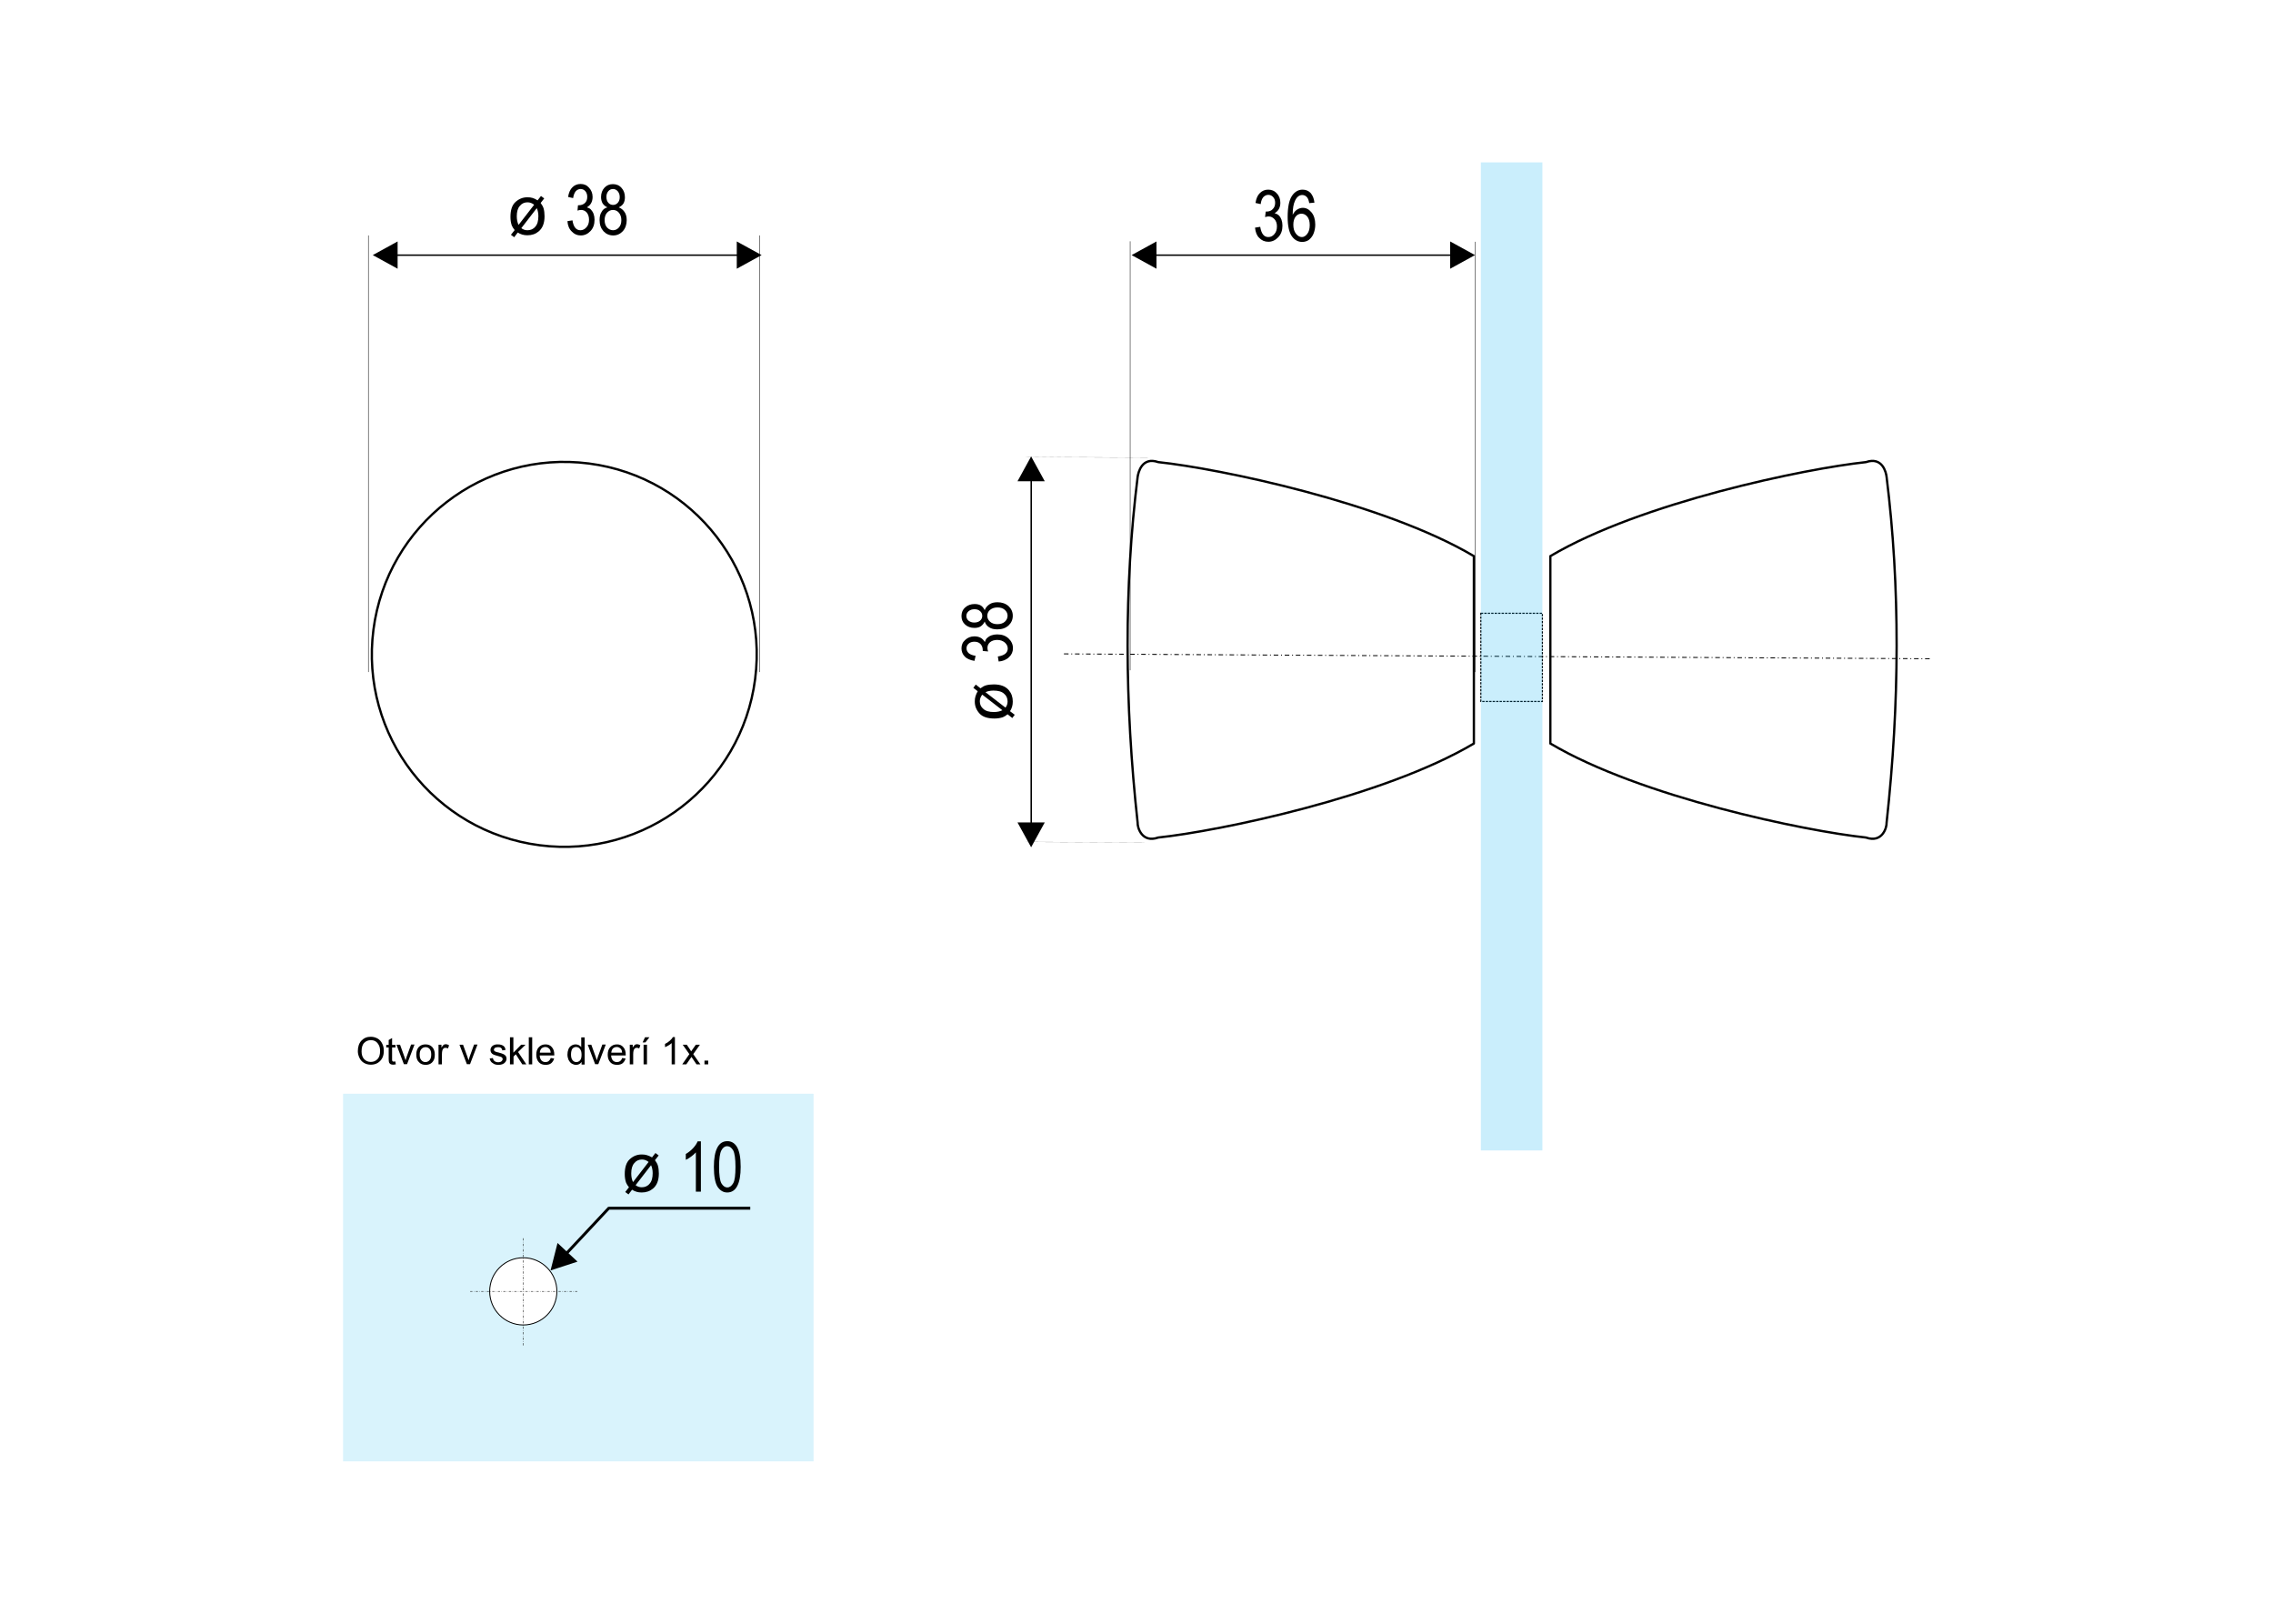 <svg xmlns="http://www.w3.org/2000/svg" xmlns:xlink="http://www.w3.org/1999/xlink" id="Layer_1" x="0px" y="0px" viewBox="0 0 1400 1000" style="enable-background:new 0 0 1400 1000;" xml:space="preserve"><style type="text/css">	.st0{fill:#FFFFFF;}	.st1{opacity:0.15;fill-rule:evenodd;clip-rule:evenodd;fill:#00AEEF;}	.st2{fill:none;stroke:#000000;stroke-width:1.417;stroke-miterlimit:22.926;}	.st3{fill:none;stroke:#000000;stroke-width:0.567;stroke-miterlimit:22.926;stroke-dasharray:2.83,1.7,0.57,1.7;}	.st4{fill:none;stroke:#000000;stroke-width:0.283;stroke-miterlimit:22.926;}	.st5{fill:none;stroke:#000000;stroke-width:1.417;stroke-linecap:round;stroke-linejoin:round;stroke-miterlimit:22.926;}	.st6{fill:none;stroke:#000000;stroke-width:5.640000e-02;stroke-miterlimit:22.926;}	.st7{fill-rule:evenodd;clip-rule:evenodd;fill:#FFFFFF;}	.st8{fill:none;stroke:#000000;stroke-width:0.567;stroke-miterlimit:22.926;}	.st9{fill:none;stroke:#000000;stroke-width:0.283;stroke-miterlimit:22.926;stroke-dasharray:1.42,0.85,0.28,0.85;}	.st10{fill:none;stroke:#000000;stroke-width:0.709;stroke-miterlimit:22.926;stroke-dasharray:1.42,0.71;}	.st11{opacity:0.21;fill-rule:evenodd;clip-rule:evenodd;fill:#00AEEF;}</style><rect class="st0" width="1400" height="1000"></rect><g>	<rect x="211.3" y="673.6" class="st1" width="289.8" height="226.4"></rect>	<path d="M773,140.2l3.2-0.5c0.7,4.2,2.3,6.3,5,6.3c1.5,0,2.7-0.6,3.7-1.8c1.1-1.2,1.6-2.8,1.6-4.8c0-1.8-0.5-3.3-1.5-4.4  c-1-1.1-2.2-1.7-3.6-1.7c-0.6,0-1.4,0.1-2.2,0.4l0.4-3.4l0.5,0c1.6,0,2.9-0.5,3.8-1.5c1-1,1.5-2.2,1.5-3.9c0-1.5-0.4-2.6-1.2-3.5  c-0.8-0.9-1.8-1.4-3-1.4c-1.2,0-2.2,0.5-3.1,1.4c-0.8,1-1.4,2.4-1.6,4.3l-3.2-0.7c0.4-2.7,1.3-4.8,2.7-6.1c1.4-1.4,3.1-2.1,5.1-2.1  c2.1,0,3.9,0.7,5.3,2.3c1.5,1.5,2.2,3.5,2.2,5.8c0,1.5-0.3,2.7-0.9,3.8c-0.6,1.1-1.5,1.9-2.6,2.6c1,0.3,1.9,0.7,2.6,1.4  c0.7,0.7,1.2,1.5,1.6,2.6c0.4,1.1,0.6,2.3,0.6,3.7c0,2.9-0.8,5.2-2.6,7.1c-1.7,1.8-3.7,2.8-6.1,2.8c-2.2,0-4.1-0.8-5.6-2.4  C774.1,145.1,773.3,143,773,140.2z M809.6,124.8l-3.2,0.3c-0.3-1.6-0.7-2.8-1.3-3.5c-0.8-1-1.8-1.5-3-1.5c-1.8,0-3.3,1.1-4.4,3.4  c-1,2-1.5,4.9-1.5,8.8c0.7-1.4,1.6-2.5,2.7-3.2c1.1-0.7,2.3-1.1,3.5-1.1c2.1,0,3.8,0.9,5.4,2.8c1.5,1.8,2.3,4.4,2.3,7.5  c0,2.1-0.4,4-1.1,5.7c-0.7,1.7-1.8,2.9-2.9,3.8c-1.2,0.8-2.6,1.2-4,1.2c-2.6,0-4.8-1.2-6.4-3.5c-1.7-2.4-2.6-6.3-2.6-11.8  c0-6.1,0.9-10.4,2.6-13c1.7-2.6,4-3.9,6.6-3.9c2,0,3.6,0.7,4.9,2C808.5,120.3,809.3,122.2,809.6,124.8z M796.6,138.4  c0,2.3,0.5,4.1,1.6,5.5c1.1,1.4,2.3,2.1,3.7,2.1c1.2,0,2.3-0.7,3.3-2c1-1.3,1.5-3.1,1.5-5.4c0-2.2-0.5-4-1.5-5.2  c-1-1.2-2.2-1.8-3.6-1.8c-1.4,0-2.6,0.6-3.6,1.8C797.1,134.6,796.6,136.3,796.6,138.4z"></path>			<ellipse transform="matrix(0.128 -0.992 0.992 0.128 -96.908 696.216)" class="st2" cx="347.6" cy="403.2" rx="118.5" ry="118.5"></ellipse>	<path d="M331.1,123.4l2.1-2.7l2,1.5L333,125c0.9,1.2,1.5,2.3,1.8,3.3c0.4,1.4,0.6,3.1,0.6,4.9c0,4.2-1.2,7.3-3.6,9.3  c-1.9,1.6-4.2,2.4-7,2.4c-2.3,0-4.2-0.6-5.9-1.7l-2.2,2.9l-2-1.5l2.3-2.9c-0.8-1-1.4-1.9-1.8-2.9c-0.5-1.5-0.8-3.2-0.8-5.2  c0-4.2,1-7.3,3.1-9.2c2.1-1.9,4.5-2.9,7.3-2.9c1.2,0,2.3,0.1,3.2,0.4C329,122.2,330.1,122.7,331.1,123.4z M329,126.1  c-1.3-1-2.6-1.5-4.1-1.5c-1.9,0-3.5,0.7-4.7,2.2c-1.3,1.4-1.9,3.6-1.9,6.4c0,2.1,0.4,3.9,1.1,5.3L329,126.1z M330.6,128.2  l-9.5,12.3c1.1,0.9,2.4,1.3,3.8,1.3c1.9,0,3.6-0.7,4.8-2.2c1.3-1.4,1.9-3.6,1.9-6.5c0-1.1-0.1-2-0.3-2.8  C331.2,129.8,331,129,330.6,128.2z"></path>	<path d="M349.5,136.2l3.1-0.5c0.6,4.1,2.3,6.1,4.9,6.1c1.4,0,2.6-0.6,3.7-1.8s1.6-2.8,1.6-4.7c0-1.8-0.5-3.3-1.4-4.4  c-1-1.1-2.1-1.6-3.5-1.6c-0.6,0-1.3,0.1-2.2,0.4l0.3-3.3l0.5,0c1.6,0,2.8-0.5,3.8-1.4c1-1,1.4-2.2,1.4-3.8c0-1.4-0.4-2.6-1.2-3.5  c-0.8-0.9-1.8-1.3-2.9-1.3s-2.2,0.5-3,1.4c-0.8,1-1.3,2.3-1.6,4.2l-3.1-0.7c0.4-2.6,1.3-4.7,2.7-6c1.3-1.3,3-2,5-2  c2.1,0,3.8,0.7,5.2,2.3c1.4,1.5,2.2,3.4,2.2,5.7c0,1.4-0.3,2.7-0.9,3.8c-0.6,1.1-1.5,1.9-2.6,2.6c1,0.3,1.9,0.7,2.5,1.4  s1.2,1.5,1.6,2.6c0.4,1.1,0.6,2.3,0.6,3.6c0,2.9-0.8,5.2-2.5,7c-1.7,1.8-3.7,2.7-6,2.7c-2.2,0-4-0.8-5.5-2.4  C350.5,141,349.7,138.9,349.5,136.2z M374.1,127.7c-1.3-0.6-2.2-1.4-2.9-2.4c-0.6-1-1-2.4-1-3.9c0-2.3,0.7-4.3,2.1-5.8  s3.1-2.2,5.2-2.2c2.1,0,3.9,0.7,5.3,2.3c1.4,1.5,2.1,3.5,2.1,5.8c0,1.5-0.3,2.8-0.9,3.8c-0.6,1-1.6,1.8-2.9,2.4  c1.6,0.6,2.7,1.6,3.6,2.9c0.9,1.3,1.3,3,1.3,5c0,2.7-0.8,5-2.4,6.8c-1.6,1.7-3.6,2.6-5.9,2.6c-2.4,0-4.4-0.9-6-2.6  c-1.6-1.8-2.4-4-2.4-6.9c0-2.1,0.4-3.8,1.3-5.1C371.3,129,372.6,128.1,374.1,127.7z M372.4,135.5c0,1.9,0.5,3.5,1.5,4.6  c1,1.1,2.3,1.7,3.7,1.7s2.6-0.6,3.6-1.7c1-1.1,1.5-2.6,1.5-4.5s-0.5-3.4-1.5-4.6c-1-1.2-2.3-1.7-3.7-1.7c-1.4,0-2.6,0.6-3.6,1.7  S372.4,133.7,372.4,135.5z M373.5,121.2c0,1.6,0.4,2.8,1.2,3.7c0.8,0.9,1.8,1.3,2.9,1.3c1.1,0,2.1-0.4,2.9-1.3  c0.8-0.9,1.2-2,1.2-3.5s-0.4-2.6-1.2-3.6c-0.8-0.9-1.8-1.4-2.9-1.4c-1.1,0-2.1,0.4-2.9,1.3C373.9,118.7,373.5,119.8,373.5,121.2z"></path>	<line class="st3" x1="655.3" y1="402.7" x2="1188.7" y2="405.7"></line>	<path d="M893.2,148.7l15.3,8.4l-15.3,8.4V148.7z M894.5,157.6H711v-0.9h183.5V157.6z M712.3,148.7v16.8l-15.3-8.4L712.3,148.7z"></path>	<line class="st4" x1="226.9" y1="413.9" x2="226.9" y2="145"></line>	<line class="st4" x1="696.1" y1="412.8" x2="696.1" y2="148.6"></line>	<path d="M453.8,148.7l15.3,8.4l-15.3,8.4V148.7z M455.2,157.6H243.6v-0.9h211.6V157.6z M244.9,148.7v16.8l-15.3-8.4L244.9,148.7z"></path>	<line class="st4" x1="468" y1="413.9" x2="468" y2="145"></line>	<line class="st4" x1="908.5" y1="413.9" x2="908.5" y2="148.9"></line>	<path d="M626.7,296.4l8.4-15.3l8.4,15.3H626.7z M635.6,295.1v212.8h-0.9V295.1H635.6z M626.7,506.5h16.8l-8.4,15.3L626.7,506.5z"></path>	<path class="st5" d="M713.4,284.6c37.1,3.9,138.8,24.9,194.4,57.9v45v12.7v57.7c-55.6,33-157.3,54-194.4,57.9  c-10.1,3.6-12.9-6.3-12.7-9.1c-8.1-74-8.4-145.3,0-213C701.1,290.9,703.4,281.1,713.4,284.6z"></path>	<polyline class="st6" points="631.8,281.4 656.1,281.6 706.9,281.8  "></polyline>	<line class="st6" x1="631.8" y1="518.5" x2="704.9" y2="518.8"></line>	<path d="M602.2,425.7l-2.7-2.1l1.5-2l2.9,2.3c1.2-0.9,2.3-1.5,3.3-1.8c1.4-0.4,3.1-0.6,4.9-0.6c4.2,0,7.3,1.2,9.3,3.6  c1.6,1.9,2.4,4.2,2.4,7c0,2.3-0.6,4.2-1.7,5.9l2.9,2.2l-1.5,2l-2.9-2.3c-1,0.8-1.9,1.4-2.9,1.8c-1.5,0.5-3.2,0.8-5.2,0.8  c-4.2,0-7.3-1-9.2-3.1c-1.9-2.1-2.9-4.5-2.9-7.3c0-1.2,0.1-2.3,0.4-3.2C601.1,427.8,601.6,426.8,602.2,425.7z M605,427.8  c-1,1.3-1.5,2.6-1.5,4.1c0,1.9,0.7,3.5,2.2,4.7c1.4,1.3,3.6,1.9,6.4,1.9c2.1,0,3.9-0.4,5.3-1.1L605,427.8z M607,426.3l12.3,9.5  c0.9-1.1,1.3-2.4,1.3-3.8c0-1.9-0.7-3.6-2.2-4.8c-1.4-1.3-3.6-1.9-6.5-1.9c-1.1,0-2,0.1-2.8,0.3C608.7,425.6,607.9,425.9,607,426.3  z"></path>	<path d="M606.5,382.8c-0.6,1.3-1.4,2.2-2.4,2.9s-2.4,1-3.9,1c-2.3,0-4.3-0.7-5.8-2.1c-1.5-1.4-2.2-3.1-2.2-5.2  c0-2.1,0.7-3.9,2.3-5.3c1.5-1.4,3.5-2.1,5.8-2.1c1.5,0,2.8,0.3,3.8,0.9c1,0.6,1.8,1.6,2.4,2.9c0.6-1.6,1.6-2.7,2.9-3.6  c1.3-0.9,3-1.3,5-1.3c2.7,0,5,0.8,6.8,2.4c1.7,1.6,2.6,3.6,2.6,5.9c0,2.4-0.9,4.4-2.6,6c-1.8,1.6-4,2.4-6.9,2.4  c-2.1,0-3.8-0.4-5.1-1.3C607.9,385.5,607,384.3,606.5,382.8z M615.1,407.4l-0.5-3.1c4.1-0.6,6.1-2.3,6.1-4.9c0-1.4-0.6-2.6-1.8-3.7  c-1.2-1-2.8-1.6-4.7-1.6c-1.8,0-3.3,0.5-4.4,1.4c-1.1,1-1.6,2.1-1.6,3.5c0,0.6,0.1,1.3,0.4,2.2l-3.3-0.3l0-0.5  c0-1.6-0.5-2.8-1.4-3.8c-1-1-2.2-1.4-3.8-1.4c-1.4,0-2.6,0.4-3.5,1.2c-0.9,0.8-1.3,1.8-1.3,2.9s0.5,2.2,1.4,3  c1,0.8,2.3,1.3,4.2,1.6l-0.7,3.1c-2.6-0.4-4.7-1.3-6-2.7c-1.3-1.3-2-3-2-5c0-2.1,0.7-3.8,2.3-5.2c1.5-1.4,3.4-2.2,5.7-2.2  c1.4,0,2.7,0.3,3.8,0.9c1.1,0.6,1.9,1.5,2.6,2.6c0.3-1,0.7-1.9,1.4-2.5s1.5-1.2,2.6-1.6c1.1-0.4,2.3-0.6,3.6-0.6  c2.9,0,5.2,0.8,7,2.5c1.8,1.7,2.7,3.7,2.7,6c0,2.2-0.8,4-2.4,5.5C619.9,406.3,617.7,407.2,615.1,407.4z M600,383.4  c1.6,0,2.8-0.4,3.7-1.2c0.9-0.8,1.3-1.8,1.3-2.9c0-1.1-0.4-2.1-1.3-2.9c-0.9-0.8-2-1.2-3.5-1.2s-2.6,0.4-3.6,1.2  c-0.9,0.8-1.4,1.8-1.4,2.9c0,1.1,0.4,2.1,1.3,2.9C597.5,383,598.7,383.4,600,383.4z M614.3,384.4c1.9,0,3.5-0.5,4.6-1.5  c1.1-1,1.7-2.3,1.7-3.7s-0.6-2.6-1.7-3.6c-1.1-1-2.6-1.5-4.5-1.5s-3.4,0.5-4.6,1.5c-1.2,1-1.7,2.3-1.7,3.7c0,1.4,0.6,2.6,1.7,3.6  S612.5,384.4,614.3,384.4z"></path>	<path class="st5" d="M1149.3,284.6c-37.1,3.9-138.8,24.9-194.4,57.9v45v12.7v57.7c55.6,33,157.3,54,194.4,57.9  c10.1,3.6,12.9-6.3,12.7-9.1c8.1-74,8.4-145.3,0-213C1161.7,290.9,1159.4,281.1,1149.3,284.6z"></path>	<path class="st7" d="M322.3,774.6c11.4,0,20.7,9.3,20.7,20.7s-9.3,20.7-20.7,20.7c-11.4,0-20.7-9.3-20.7-20.7  S310.9,774.6,322.3,774.6z"></path>	<path class="st8" d="M322.3,774.6c11.4,0,20.7,9.3,20.7,20.7s-9.3,20.7-20.7,20.7c-11.4,0-20.7-9.3-20.7-20.7  S310.9,774.6,322.3,774.6z"></path>	<line class="st9" x1="322.3" y1="828.6" x2="322.3" y2="762"></line>	<line class="st9" x1="355.6" y1="795.3" x2="289" y2="795.3"></line>	<path d="M401.6,712.8l2.1-2.7l2,1.5l-2.3,2.9c0.9,1.2,1.5,2.3,1.8,3.3c0.4,1.4,0.6,3.1,0.6,4.9c0,4.2-1.2,7.3-3.6,9.3  c-1.9,1.6-4.2,2.4-7,2.4c-2.3,0-4.2-0.6-5.9-1.7l-2.2,2.9l-2-1.5l2.3-2.9c-0.8-1-1.4-1.9-1.8-2.9c-0.5-1.5-0.8-3.2-0.8-5.2  c0-4.2,1-7.3,3.1-9.2c2.1-1.9,4.5-2.9,7.3-2.9c1.2,0,2.3,0.1,3.2,0.4C399.5,711.7,400.5,712.2,401.6,712.8z M399.5,715.6  c-1.3-1-2.6-1.5-4.1-1.5c-1.9,0-3.5,0.7-4.7,2.2c-1.3,1.4-1.9,3.6-1.9,6.4c0,2.1,0.4,3.9,1.1,5.3L399.5,715.6z M401,717.6  l-9.5,12.3c1.1,0.9,2.4,1.3,3.8,1.3c1.9,0,3.6-0.7,4.8-2.2c1.3-1.4,1.9-3.6,1.9-6.5c0-1.1-0.1-2-0.3-2.8  C401.7,719.3,401.4,718.5,401,717.6z"></path>	<path d="M431.7,733.9h-3.1v-24.2c-0.7,0.8-1.7,1.7-2.9,2.6c-1.2,0.9-2.3,1.5-3.3,2v-3.6c1.7-1,3.2-2.2,4.5-3.6  c1.3-1.4,2.3-2.9,2.8-4.2h2V733.9z M439.7,718.6c0-5.2,0.7-9.1,2.1-11.8c1.4-2.7,3.5-4,6.2-4c2.4,0,4.3,1.1,5.7,3.2  c1.7,2.6,2.5,6.8,2.5,12.6c0,5.2-0.7,9.1-2.1,11.8c-1.4,2.7-3.5,4-6.2,4c-2.4,0-4.4-1.2-6-3.6C440.5,728.5,439.7,724.4,439.7,718.6  z M442.9,718.6c0,5.1,0.5,8.4,1.4,10.1c1,1.7,2.2,2.6,3.7,2.6c1.4,0,2.6-0.9,3.6-2.6c1-1.7,1.4-5.1,1.4-10.1s-0.5-8.4-1.4-10.1  c-1-1.7-2.2-2.6-3.8-2.6c-1.4,0-2.6,0.9-3.5,2.6C443.4,710.2,442.9,713.6,442.9,718.6z"></path>	<path d="M462.1,745h-87.2v-1.8h87.2V745z M374.2,743.5l0.3-0.3h0.4L374.2,743.5z M375.5,744.8l-26.2,28l-1.3-1.2l26.2-28l0.7-0.3  L375.5,744.8z M343.4,765.5l12.3,11.5l-16.6,5.4L343.4,765.5z"></path>	<path d="M220.4,647.4c0-2.7,0.7-4.9,2.2-6.5c1.5-1.6,3.4-2.4,5.8-2.4c1.5,0,2.9,0.4,4.2,1.1c1.2,0.7,2.2,1.8,2.8,3.1  c0.7,1.3,1,2.8,1,4.5c0,1.7-0.3,3.2-1,4.5c-0.7,1.3-1.7,2.3-2.9,3c-1.3,0.7-2.6,1-4.1,1c-1.6,0-3-0.4-4.2-1.1  c-1.2-0.7-2.2-1.8-2.8-3.1S220.4,648.9,220.4,647.4z M222.7,647.5c0,2,0.5,3.6,1.6,4.8c1.1,1.1,2.4,1.7,4.1,1.7  c1.7,0,3-0.6,4.1-1.7s1.6-2.8,1.6-5c0-1.4-0.2-2.5-0.7-3.5c-0.5-1-1.1-1.8-2-2.4s-1.9-0.8-3-0.8c-1.6,0-2.9,0.5-4,1.6  C223.3,643.2,222.7,645,222.7,647.5z M243.5,653.7l0.3,1.8c-0.6,0.1-1.1,0.2-1.5,0.2c-0.7,0-1.3-0.1-1.7-0.3  c-0.4-0.2-0.7-0.6-0.9-0.9c-0.2-0.4-0.3-1.2-0.3-2.4v-7h-1.5v-1.6h1.5v-3l2.1-1.2v4.2h2.1v1.6h-2.1v7.1c0,0.6,0,1,0.1,1.1  c0.1,0.2,0.2,0.3,0.3,0.4c0.2,0.1,0.4,0.1,0.7,0.1C242.8,653.8,243.1,653.8,243.5,653.7z M248.8,655.5l-4.6-12.1h2.2l2.6,7.2  c0.3,0.8,0.5,1.6,0.8,2.4c0.2-0.6,0.4-1.4,0.7-2.3l2.7-7.4h2.1l-4.6,12.1H248.8z M256.4,649.5c0-2.2,0.6-3.9,1.9-5  c1-0.9,2.3-1.3,3.8-1.3c1.7,0,3,0.5,4.1,1.6c1,1.1,1.6,2.6,1.6,4.5c0,1.6-0.2,2.8-0.7,3.7c-0.5,0.9-1.1,1.6-2,2.1  c-0.9,0.5-1.9,0.7-2.9,0.7c-1.7,0-3.1-0.5-4.1-1.6C256.9,653.1,256.4,651.5,256.4,649.5z M258.5,649.5c0,1.5,0.3,2.7,1,3.4  c0.7,0.8,1.5,1.2,2.5,1.2c1,0,1.9-0.4,2.6-1.2c0.7-0.8,1-1.9,1-3.5c0-1.5-0.3-2.6-1-3.4c-0.7-0.8-1.5-1.1-2.5-1.1  c-1,0-1.9,0.4-2.5,1.1C258.8,646.8,258.5,647.9,258.5,649.5z M270.1,655.5v-12.1h1.8v1.8c0.5-0.8,0.9-1.4,1.3-1.7  c0.4-0.3,0.8-0.4,1.3-0.4c0.7,0,1.4,0.2,2.1,0.7l-0.7,1.9c-0.5-0.3-1-0.4-1.5-0.4c-0.4,0-0.9,0.1-1.2,0.4c-0.3,0.3-0.6,0.7-0.7,1.1  c-0.2,0.7-0.3,1.5-0.3,2.4v6.3H270.1z M287.6,655.5l-4.6-12.1h2.2l2.6,7.2c0.3,0.8,0.5,1.6,0.8,2.4c0.2-0.6,0.4-1.4,0.7-2.3  l2.7-7.4h2.1l-4.6,12.1H287.6z M301.6,651.9l2-0.3c0.1,0.8,0.4,1.4,1,1.9c0.5,0.4,1.3,0.7,2.2,0.7s1.6-0.2,2.1-0.6  c0.4-0.4,0.7-0.8,0.7-1.4c0-0.4-0.2-0.8-0.6-1.1c-0.3-0.2-1-0.4-2.1-0.7c-1.5-0.4-2.5-0.7-3.1-1c-0.6-0.3-1-0.7-1.3-1.2  c-0.3-0.5-0.4-1-0.4-1.6c0-0.5,0.1-1,0.4-1.5c0.3-0.5,0.6-0.8,1-1.1c0.3-0.2,0.7-0.4,1.3-0.6c0.6-0.2,1.1-0.2,1.8-0.2  c0.9,0,1.8,0.1,2.5,0.4c0.7,0.3,1.2,0.6,1.6,1.1c0.3,0.5,0.6,1.1,0.7,1.9l-2,0.3c-0.1-0.6-0.3-1.1-0.8-1.5c-0.4-0.4-1-0.5-1.8-0.5  c-0.9,0-1.6,0.2-2,0.5s-0.6,0.7-0.6,1.1c0,0.3,0.1,0.5,0.3,0.7c0.2,0.2,0.4,0.4,0.8,0.5c0.2,0.1,0.8,0.3,1.8,0.5  c1.4,0.4,2.4,0.7,3,1c0.6,0.3,1,0.6,1.4,1.1c0.3,0.5,0.5,1,0.5,1.7c0,0.7-0.2,1.3-0.6,1.9c-0.4,0.6-1,1.1-1.7,1.4  c-0.7,0.3-1.6,0.5-2.5,0.5c-1.6,0-2.8-0.3-3.6-1C302.4,654.2,301.9,653.2,301.6,651.9z M314.1,655.5v-16.7h2.1v9.5l4.8-4.9h2.7  l-4.6,4.5l5.1,7.6h-2.5l-4-6.2l-1.4,1.4v4.8H314.1z M325.7,655.5v-16.7h2.1v16.7H325.7z M339.2,651.6l2.1,0.3  c-0.3,1.2-1,2.2-1.8,2.9c-0.9,0.7-2.1,1-3.4,1c-1.8,0-3.2-0.5-4.2-1.6c-1-1.1-1.6-2.6-1.6-4.6c0-2,0.5-3.6,1.6-4.7  c1-1.1,2.4-1.7,4.1-1.7c1.6,0,2.9,0.5,3.9,1.7c1,1.1,1.5,2.6,1.5,4.6c0,0.1,0,0.3,0,0.5h-9c0.1,1.3,0.4,2.3,1.1,3.1  c0.7,0.7,1.5,1,2.5,1c0.7,0,1.4-0.2,1.9-0.6S338.9,652.5,339.2,651.6z M332.5,648.3h6.7c-0.1-1-0.3-1.8-0.8-2.3  c-0.7-0.8-1.5-1.2-2.5-1.2c-0.9,0-1.7,0.3-2.4,0.9C332.9,646.4,332.5,647.3,332.5,648.3z M358.2,655.5V654  c-0.8,1.2-1.9,1.8-3.4,1.8c-1,0-1.8-0.3-2.7-0.8c-0.8-0.5-1.4-1.3-1.9-2.2c-0.4-1-0.7-2.1-0.7-3.3c0-1.2,0.2-2.3,0.6-3.3  c0.4-1,1-1.7,1.8-2.2c0.8-0.5,1.7-0.8,2.7-0.8c0.7,0,1.4,0.2,2,0.5c0.6,0.3,1,0.7,1.4,1.2v-6h2.1v16.7H358.2z M351.7,649.5  c0,1.5,0.3,2.7,1,3.5s1.4,1.1,2.3,1.1c0.9,0,1.7-0.4,2.3-1.1c0.6-0.7,0.9-1.8,0.9-3.4c0-1.6-0.3-2.8-1-3.6  c-0.6-0.8-1.4-1.2-2.4-1.2s-1.7,0.4-2.3,1.1C352,646.7,351.7,647.9,351.7,649.5z M366.6,655.5l-4.6-12.1h2.2l2.6,7.2  c0.3,0.8,0.5,1.6,0.8,2.4c0.2-0.6,0.4-1.4,0.7-2.3l2.7-7.4h2.1l-4.6,12.1H366.6z M383.2,651.6l2.1,0.3c-0.3,1.2-1,2.2-1.8,2.9  c-0.9,0.7-2.1,1-3.4,1c-1.8,0-3.2-0.5-4.2-1.6c-1-1.1-1.6-2.6-1.6-4.6c0-2,0.5-3.6,1.6-4.7c1-1.1,2.4-1.7,4.1-1.7  c1.6,0,2.9,0.5,3.9,1.7c1,1.1,1.5,2.6,1.5,4.6c0,0.1,0,0.3,0,0.5h-9c0.1,1.3,0.4,2.3,1.1,3.1c0.7,0.7,1.5,1,2.5,1  c0.7,0,1.4-0.2,1.9-0.6C382.5,653.1,382.9,652.5,383.2,651.6z M376.5,648.3h6.7c-0.1-1-0.3-1.8-0.8-2.3c-0.7-0.8-1.5-1.2-2.5-1.2  c-0.9,0-1.7,0.3-2.4,0.9C376.9,646.4,376.6,647.3,376.5,648.3z M387.9,655.5v-12.1h1.8v1.8c0.5-0.8,0.9-1.4,1.3-1.7  c0.4-0.3,0.8-0.4,1.3-0.4c0.7,0,1.4,0.2,2.1,0.7l-0.7,1.9c-0.5-0.3-1-0.4-1.5-0.4c-0.4,0-0.9,0.1-1.2,0.4c-0.3,0.3-0.6,0.7-0.7,1.1  c-0.2,0.7-0.3,1.5-0.3,2.4v6.3H387.9z M395.8,642l1.5-3.2h2.7l-2.5,3.2H395.8z M396.4,655.5v-12.1h2.1v12.1H396.4z M415.8,655.5  h-2.1v-13.1c-0.5,0.5-1.1,0.9-1.9,1.4c-0.8,0.5-1.5,0.8-2.2,1.1v-2c1.1-0.5,2.1-1.2,3-2c0.9-0.8,1.5-1.5,1.8-2.2h1.3V655.5z   M420.2,655.5l4.4-6.3l-4.1-5.8h2.5l1.9,2.8c0.3,0.5,0.6,1,0.8,1.3c0.3-0.5,0.7-0.9,0.9-1.3l2-2.8h2.5l-4.1,5.8l4.4,6.3H429  l-2.5-3.7l-0.6-0.9l-3.2,4.6H420.2z M433.9,655.5v-2.3h2.3v2.3H433.9z"></path>	<rect x="912.1" y="377.7" class="st10" width="37.9" height="54.3"></rect>	<polygon class="st11" points="950,433.1 950,462.3 950,708.5 912.1,708.5 912.1,462.3 912.1,433.1 912.1,100 950,100  "></polygon></g></svg>